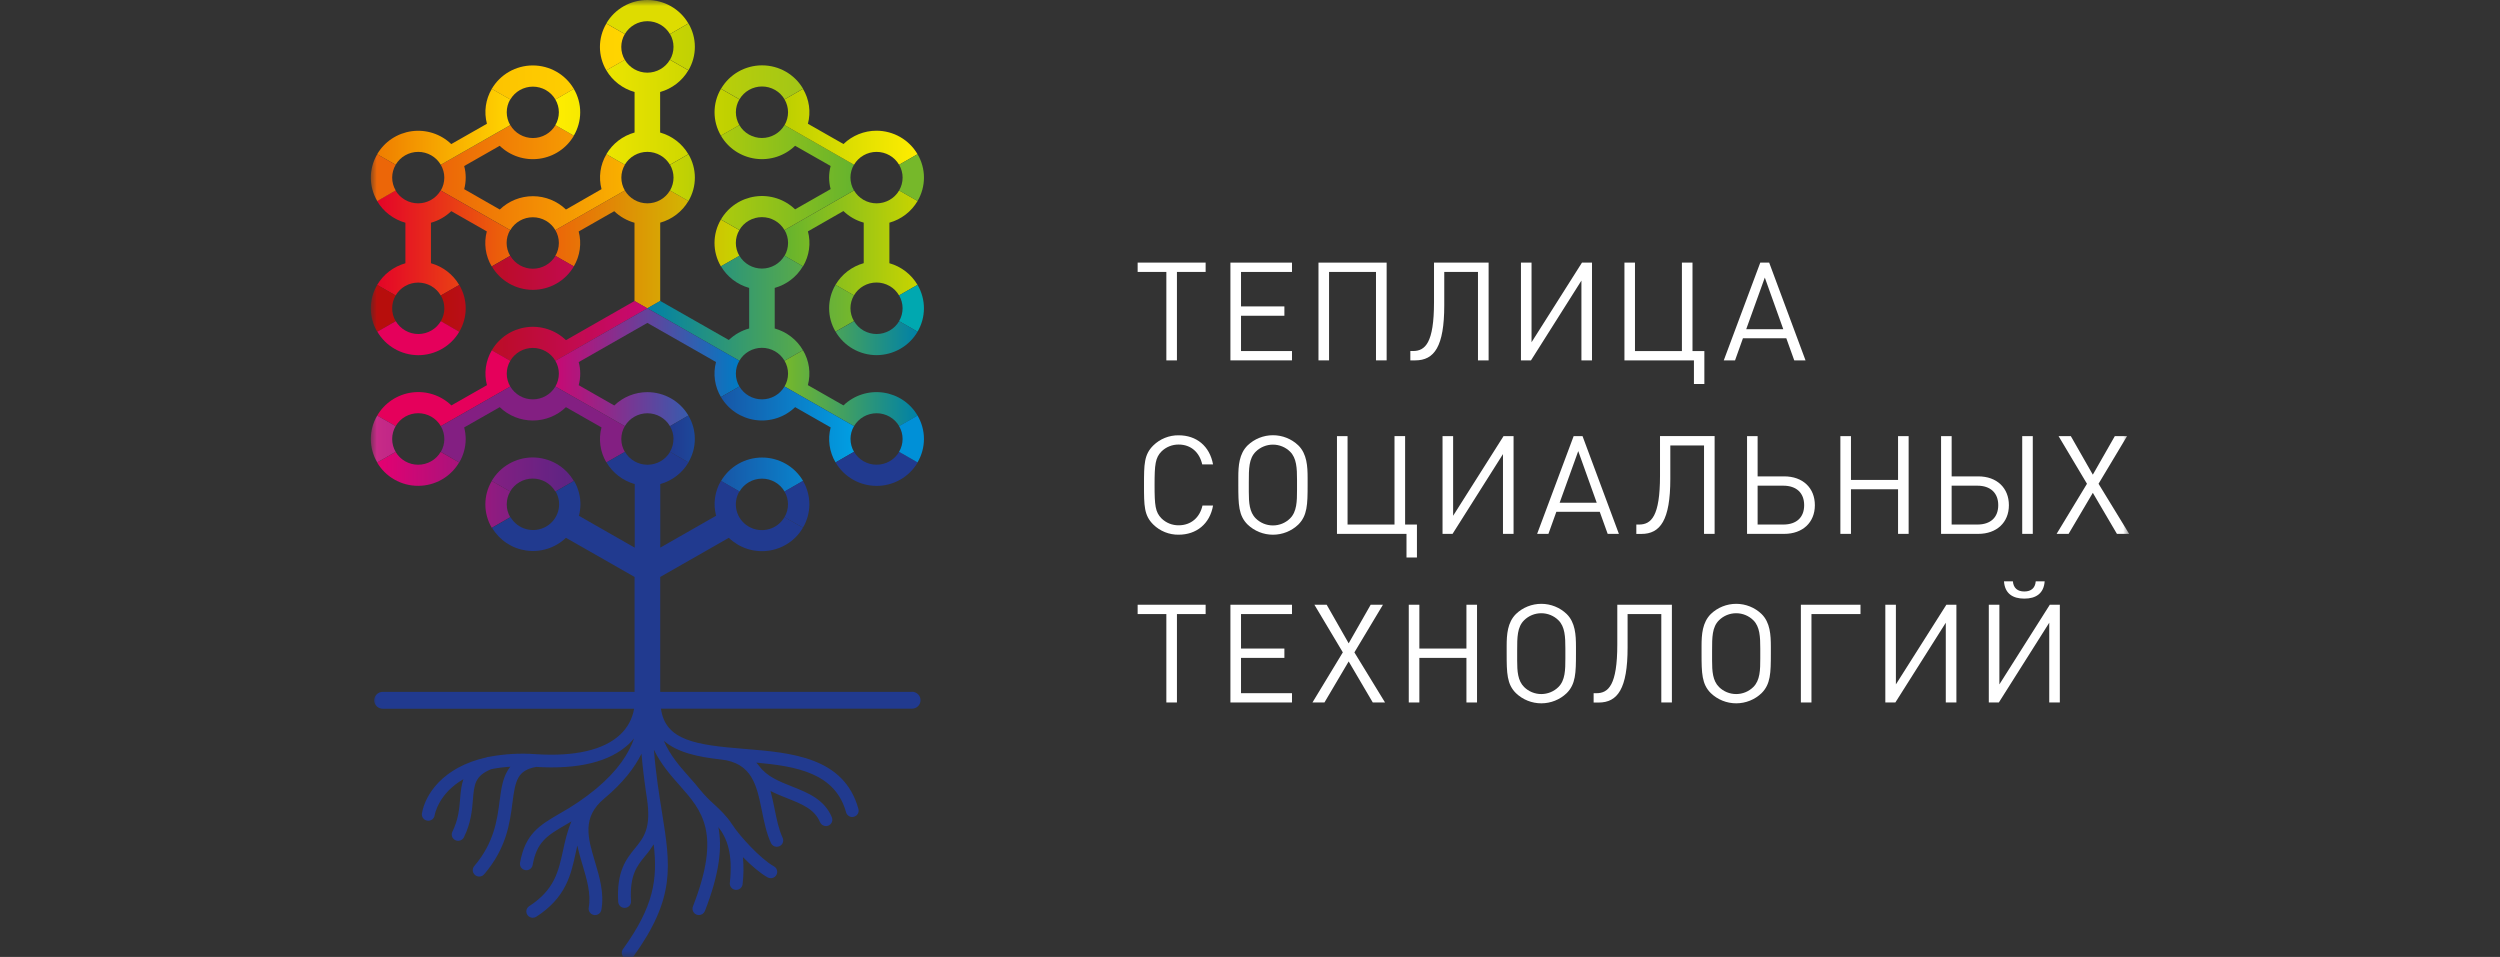 <?xml version="1.0" encoding="UTF-8"?> <svg xmlns="http://www.w3.org/2000/svg" width="209" height="80" viewBox="0 0 209 80" fill="none"><rect x="0" y="0" width="209" height="80" fill="#333333" stroke="none"/><g clip-path="url(#clip0_155_105)"><mask id="mask0_155_105" style="mask-type:luminance" maskUnits="userSpaceOnUse" x="31" y="0" width="147" height="81"><path d="M178 0H31V80.182H178V0Z" fill="white"></path></mask><g mask="url(#mask0_155_105)"><path d="M98.392 22.734V30.127H97.507V22.734H95.107V21.955H100.791V22.735L98.392 22.734Z" fill="white"></path><path d="M102.863 30.127V21.955H108.01V22.735H103.749V25.616H107.375V26.397H103.749V29.348H108.01V30.127H102.863Z" fill="white"></path><path d="M115.033 30.127V22.734H111.109V30.127H110.225V21.955H115.923V30.127H115.033Z" fill="white"></path><path d="M123.559 30.127V22.734H120.74V25.53C120.74 28.977 119.903 30.127 118.319 30.127H117.904V29.346H118.125C119.15 29.346 119.883 28.67 119.883 25.271V21.955H124.448V30.127H123.559Z" fill="white"></path><path d="M132.207 30.127V23.457L127.991 30.127H127.152V21.955H128.037V28.612L132.253 21.955H133.091V30.127H132.207Z" fill="white"></path><path d="M141.613 32.102V30.127H135.803V21.955H136.684V29.348H140.608V21.955H141.493V29.348H142.484V32.103L141.613 32.102Z" fill="white"></path><path d="M149.999 30.127L149.336 28.279H145.71L145.05 30.127H144.107L147.159 21.955H147.903L150.942 30.127H149.999ZM147.538 23.205L145.984 27.521H149.082L147.538 23.205Z" fill="white"></path><path d="M98.535 44.701C98.142 44.706 97.752 44.633 97.388 44.487C97.025 44.342 96.694 44.126 96.416 43.852C95.639 43.086 95.639 42.279 95.639 40.547C95.639 38.814 95.639 38.008 96.416 37.24C96.694 36.967 97.025 36.751 97.389 36.605C97.752 36.459 98.142 36.386 98.535 36.391C100.025 36.391 101.125 37.285 101.411 38.824H100.505C100.283 37.825 99.572 37.164 98.536 37.164C98.27 37.162 98.007 37.211 97.761 37.31C97.515 37.408 97.292 37.554 97.103 37.739C96.585 38.266 96.522 38.83 96.522 40.54C96.522 42.251 96.58 42.812 97.103 43.34C97.292 43.525 97.515 43.671 97.761 43.77C98.007 43.868 98.27 43.918 98.536 43.915C99.572 43.915 100.307 43.26 100.528 42.261H101.412C101.143 43.806 100.014 44.701 98.535 44.701Z" fill="white"></path><path d="M109.317 40.547C109.317 42.176 109.292 43.101 108.54 43.853C107.972 44.397 107.212 44.702 106.42 44.702C105.629 44.702 104.868 44.397 104.301 43.853C103.544 43.107 103.523 42.176 103.523 40.547V39.909C103.523 38.933 103.593 37.934 104.301 37.234C104.868 36.69 105.629 36.385 106.42 36.385C107.212 36.385 107.972 36.69 108.54 37.234C109.261 37.945 109.317 38.979 109.317 39.978V40.547ZM108.431 40.111C108.431 39.147 108.396 38.296 107.849 37.757C107.661 37.572 107.438 37.424 107.192 37.324C106.947 37.223 106.683 37.171 106.417 37.171C106.15 37.171 105.887 37.223 105.641 37.324C105.396 37.424 105.172 37.572 104.984 37.757C104.401 38.331 104.401 39.181 104.401 40.311V41.124C104.401 42.009 104.448 42.813 104.984 43.341C105.172 43.527 105.396 43.674 105.641 43.775C105.887 43.875 106.15 43.927 106.417 43.927C106.683 43.927 106.947 43.875 107.192 43.775C107.438 43.674 107.661 43.527 107.849 43.341C108.419 42.779 108.431 41.894 108.431 40.953V40.111Z" fill="white"></path><path d="M117.583 46.607V44.632H111.771V36.461H112.656V43.852H116.581V36.458H117.467V43.852H118.456V46.607H117.583Z" fill="white"></path><path d="M125.649 44.632V37.962L121.433 44.632H120.596V36.461H121.481V43.119L125.695 36.461H126.534V44.632H125.649Z" fill="white"></path><path d="M134.402 44.632L133.738 42.785H130.111L129.448 44.632H128.504L131.556 36.461H132.3L135.34 44.632H134.402ZM131.941 37.711L130.387 42.026H133.485L131.941 37.711Z" fill="white"></path><path d="M142.457 44.632V37.24H139.638V40.041C139.638 43.488 138.8 44.637 137.216 44.637H136.797V43.852H137.018C138.043 43.852 138.777 43.175 138.777 39.777V36.457H143.342V44.629L142.457 44.632Z" fill="white"></path><path d="M149.161 44.632H146.053V36.461H146.937V39.825H149.161C150.715 39.825 151.723 40.791 151.723 42.236C151.723 43.681 150.698 44.632 149.161 44.632ZM149.081 40.603H146.937V43.852H149.081C150.187 43.852 150.828 43.255 150.828 42.233C150.828 41.212 150.187 40.603 149.081 40.603Z" fill="white"></path><path d="M158.677 44.632V40.901H154.741V44.632H153.855V36.461H154.741V40.124H158.677V36.458H159.562V44.63L158.677 44.632Z" fill="white"></path><path d="M165.382 44.632H162.273V36.461H163.158V39.825H165.383C166.937 39.825 167.944 40.791 167.944 42.236C167.944 43.681 166.918 44.632 165.382 44.632ZM163.157 40.603V43.852H165.307C166.413 43.852 167.053 43.255 167.053 42.233C167.053 41.212 166.406 40.603 165.307 40.603H163.157ZM169.057 44.632V36.461H169.941V44.632H169.057Z" fill="white"></path><path d="M176.975 44.632L174.96 41.2L172.934 44.632H171.932L174.471 40.443L172.095 36.458H173.12L174.96 39.684L176.8 36.458H177.824L175.438 40.443L177.999 44.632H176.975Z" fill="white"></path><path d="M98.392 51.336V58.727H97.507V51.336H95.107V50.556H100.791V51.336H98.392Z" fill="white"></path><path d="M102.863 58.727V50.556H108.01V51.336H103.749V54.219H107.375V54.999H103.749V57.95H108.01V58.727H102.863Z" fill="white"></path><path d="M114.764 58.727L112.749 55.296L110.724 58.727H109.721L112.26 54.537L109.884 50.556H110.91L112.749 53.782L114.589 50.556H115.614L113.227 54.539L115.789 58.727H114.764Z" fill="white"></path><path d="M122.594 58.727V54.999H118.658V58.727H117.773V50.556H118.658V54.219H122.594V50.556H123.479V58.727H122.594Z" fill="white"></path><path d="M131.751 54.642C131.751 56.272 131.726 57.195 130.973 57.949C130.406 58.493 129.645 58.798 128.853 58.798C128.062 58.798 127.301 58.493 126.734 57.949C125.977 57.202 125.957 56.272 125.957 54.642V54.011C125.957 53.034 126.027 52.036 126.734 51.33C127.301 50.785 128.062 50.48 128.853 50.48C129.645 50.48 130.406 50.785 130.973 51.33C131.695 52.041 131.751 53.075 131.751 54.075V54.642ZM130.864 54.205C130.864 53.241 130.831 52.391 130.283 51.852C130.095 51.666 129.872 51.519 129.626 51.418C129.38 51.318 129.116 51.266 128.851 51.266C128.584 51.266 128.321 51.318 128.075 51.418C127.829 51.519 127.606 51.666 127.418 51.852C126.835 52.425 126.835 53.275 126.835 54.405V55.221C126.835 56.105 126.882 56.908 127.418 57.436C127.606 57.622 127.829 57.77 128.075 57.87C128.321 57.971 128.584 58.023 128.851 58.023C129.116 58.023 129.38 57.971 129.626 57.87C129.872 57.77 130.095 57.622 130.283 57.436C130.854 56.873 130.864 55.989 130.864 55.049V54.205Z" fill="white"></path><path d="M138.885 58.727V51.336H136.067V54.137C136.067 57.584 135.229 58.733 133.645 58.733H133.227V57.953H133.447C134.471 57.953 135.206 57.275 135.206 53.878V50.556H139.77V58.727H138.885Z" fill="white"></path><path d="M148.043 54.642C148.043 56.272 148.02 57.195 147.266 57.949C146.699 58.493 145.938 58.798 145.147 58.798C144.355 58.798 143.595 58.493 143.027 57.949C142.27 57.202 142.25 56.272 142.25 54.642V54.011C142.25 53.034 142.319 52.036 143.027 51.33C143.595 50.785 144.355 50.48 145.147 50.48C145.938 50.48 146.699 50.785 147.266 51.33C147.988 52.041 148.043 53.075 148.043 54.075V54.642ZM147.159 54.205C147.159 53.241 147.124 52.391 146.576 51.852C146.388 51.666 146.165 51.519 145.919 51.418C145.673 51.318 145.409 51.266 145.144 51.266C144.878 51.266 144.614 51.318 144.368 51.418C144.122 51.519 143.899 51.666 143.711 51.852C143.13 52.425 143.13 53.275 143.13 54.405V55.221C143.13 56.105 143.176 56.908 143.711 57.436C143.899 57.622 144.122 57.77 144.368 57.87C144.614 57.971 144.878 58.023 145.144 58.023C145.409 58.023 145.673 57.971 145.919 57.87C146.165 57.77 146.388 57.622 146.576 57.436C147.147 56.873 147.159 55.989 147.159 55.049V54.205Z" fill="white"></path><path d="M151.438 51.336V58.727H150.553V50.556H155.537V51.336H151.438Z" fill="white"></path><path d="M162.668 58.727V52.06L158.452 58.727H157.613V50.556H158.497V57.214L162.716 50.556H163.555V58.727H162.668Z" fill="white"></path><path d="M171.317 58.727V52.06L167.103 58.727H166.264V50.556H167.148V57.215L171.364 50.556H172.202V58.727H171.317ZM169.233 50.045C168.266 50.045 167.603 49.621 167.533 48.599H168.277C168.324 49.162 168.666 49.448 169.233 49.448C169.801 49.448 170.14 49.162 170.188 48.599H170.934C170.864 49.615 170.2 50.045 169.233 50.045Z" fill="white"></path><path d="M37.144 14.853C37.144 15.23 37.042 15.601 36.851 15.927L42.66 19.239C42.851 18.912 43.126 18.64 43.456 18.451C43.787 18.262 44.163 18.163 44.545 18.163C44.927 18.163 45.302 18.262 45.633 18.451C45.964 18.64 46.239 18.912 46.429 19.239L52.239 15.925C52.046 15.598 51.945 15.228 51.945 14.85C51.945 14.473 52.046 14.102 52.239 13.775L50.697 12.894C50.438 13.33 50.269 13.812 50.199 14.312C50.128 14.813 50.159 15.323 50.288 15.812L47.315 17.517C46.576 16.802 45.583 16.402 44.549 16.402C43.514 16.402 42.521 16.802 41.783 17.517L38.806 15.814C38.976 15.181 38.976 14.514 38.806 13.881L41.776 12.188C42.208 12.606 42.73 12.921 43.304 13.108C43.877 13.296 44.487 13.351 45.086 13.27C45.684 13.188 46.256 12.973 46.757 12.639C47.258 12.306 47.675 11.863 47.976 11.346L46.434 10.464C46.244 10.791 45.969 11.062 45.638 11.251C45.307 11.44 44.932 11.54 44.55 11.54C44.168 11.54 43.792 11.44 43.462 11.251C43.131 11.062 42.856 10.791 42.665 10.464L36.85 13.777C37.042 14.103 37.144 14.475 37.144 14.853Z" fill="url(#paint0_linear_155_105)"></path><path d="M50.69 5.879L52.232 4.997C52.423 5.325 52.697 5.597 53.029 5.786C53.36 5.975 53.736 6.075 54.118 6.075C54.501 6.075 54.877 5.975 55.208 5.786C55.539 5.597 55.814 5.325 56.005 4.997L57.547 5.879C57.028 6.763 56.182 7.413 55.187 7.692V11.08C56.181 11.358 57.027 12.007 57.545 12.89L56.004 13.772C55.813 13.445 55.538 13.173 55.207 12.985C54.877 12.796 54.501 12.696 54.119 12.696C53.737 12.696 53.361 12.796 53.031 12.985C52.7 13.173 52.425 13.445 52.234 13.772L50.693 12.89C51.211 12.007 52.056 11.357 53.05 11.078V7.691C52.056 7.412 51.209 6.762 50.69 5.879ZM60.271 7.427C59.92 8.021 59.736 8.696 59.736 9.384C59.736 10.072 59.92 10.747 60.271 11.341L61.813 10.459C61.621 10.133 61.519 9.762 61.519 9.384C61.519 9.006 61.621 8.635 61.813 8.309L60.271 7.427ZM46.721 9.386C46.721 9.763 46.62 10.134 46.428 10.46L47.969 11.341C48.32 10.747 48.505 10.072 48.505 9.385C48.505 8.697 48.32 8.022 47.969 7.428L46.428 8.316C46.619 8.641 46.72 9.01 46.721 9.386Z" fill="url(#paint1_linear_155_105)"></path><path d="M59.733 20.307C59.734 19.621 59.918 18.947 60.267 18.354L61.809 19.236C61.617 19.562 61.516 19.933 61.516 20.311C61.516 20.688 61.617 21.059 61.809 21.385L60.267 22.267C59.916 21.672 59.732 20.995 59.733 20.307ZM54.122 16.999C53.739 16.999 53.364 16.9 53.033 16.711C52.702 16.522 52.428 16.25 52.237 15.923L46.428 19.237C46.62 19.564 46.721 19.935 46.721 20.312C46.721 20.69 46.62 21.061 46.428 21.388L47.969 22.27C48.492 21.389 48.639 20.339 48.378 19.351L51.35 17.656C51.825 18.112 52.407 18.444 53.044 18.622V25.168L54.119 25.78L55.193 25.168V18.616C56.188 18.337 57.033 17.687 57.552 16.804L56.01 15.922C55.819 16.25 55.544 16.522 55.212 16.711C54.881 16.9 54.505 17 54.122 16.999Z" fill="url(#paint2_linear_155_105)"></path><path d="M31.532 23.821L33.073 24.703C33.264 24.375 33.539 24.103 33.87 23.913C34.201 23.724 34.577 23.624 34.96 23.624C35.343 23.624 35.719 23.724 36.05 23.913C36.381 24.103 36.656 24.375 36.846 24.703L38.388 23.821C37.87 22.937 37.024 22.286 36.028 22.007V18.621C36.668 18.443 37.252 18.11 37.727 17.651L40.697 19.346C40.567 19.836 40.536 20.347 40.606 20.849C40.676 21.351 40.846 21.834 41.105 22.271L42.647 21.383C42.455 21.056 42.353 20.686 42.353 20.308C42.353 19.931 42.455 19.56 42.647 19.233L36.837 15.922C36.647 16.249 36.372 16.521 36.041 16.71C35.71 16.899 35.335 16.999 34.952 16.999C34.57 16.999 34.194 16.899 33.863 16.71C33.532 16.521 33.258 16.249 33.067 15.922L31.525 16.804C32.044 17.691 32.894 18.343 33.892 18.621V22.008C32.897 22.287 32.05 22.937 31.532 23.821Z" fill="url(#paint3_linear_155_105)"></path><path d="M38.932 25.776C38.932 26.465 38.747 27.141 38.395 27.735L36.853 26.853C37.046 26.527 37.147 26.156 37.147 25.778C37.147 25.4 37.046 25.029 36.853 24.703L38.395 23.821C38.746 24.414 38.932 25.089 38.932 25.776ZM44.544 29.086C44.926 29.086 45.302 29.186 45.633 29.375C45.964 29.564 46.239 29.836 46.429 30.164L54.123 25.776L53.048 25.163L47.315 28.437C46.883 28.019 46.36 27.705 45.786 27.518C45.212 27.331 44.603 27.276 44.004 27.358C43.406 27.44 42.834 27.656 42.333 27.99C41.832 28.324 41.416 28.767 41.115 29.284L42.656 30.166C42.847 29.838 43.122 29.565 43.453 29.376C43.784 29.186 44.16 29.086 44.544 29.086ZM44.544 24.232C45.239 24.231 45.923 24.049 46.525 23.705C47.127 23.361 47.627 22.866 47.975 22.27L46.433 21.389C46.242 21.716 45.968 21.987 45.637 22.176C45.306 22.365 44.931 22.465 44.549 22.465C44.166 22.465 43.791 22.365 43.46 22.176C43.129 21.987 42.855 21.716 42.664 21.389L41.123 22.277C41.47 22.87 41.968 23.362 42.569 23.705C43.169 24.049 43.85 24.23 44.544 24.232Z" fill="url(#paint4_linear_155_105)"></path><path d="M32.785 25.773C32.785 25.397 32.886 25.027 33.077 24.701L31.535 23.819C31.185 24.413 31 25.089 31 25.776C31 26.464 31.185 27.14 31.535 27.734L33.077 26.845C32.886 26.52 32.785 26.15 32.785 25.773Z" fill="#B70E0C"></path><path d="M42.66 32.312L36.852 35.625C36.662 35.297 36.387 35.024 36.056 34.834C35.724 34.644 35.348 34.544 34.965 34.544C34.581 34.544 34.205 34.644 33.873 34.834C33.542 35.024 33.267 35.297 33.077 35.625L31.535 34.743C31.835 34.225 32.252 33.782 32.753 33.447C33.254 33.113 33.825 32.897 34.424 32.814C35.023 32.732 35.633 32.787 36.207 32.974C36.781 33.161 37.304 33.475 37.736 33.893L40.709 32.199C40.449 31.212 40.596 30.163 41.116 29.281L42.658 30.163C42.466 30.49 42.364 30.861 42.364 31.238C42.364 31.616 42.466 31.987 42.658 32.314L42.66 32.312ZM34.965 29.694C35.661 29.693 36.343 29.512 36.946 29.168C37.548 28.825 38.048 28.331 38.395 27.736L36.854 26.848C36.663 27.174 36.389 27.446 36.058 27.634C35.727 27.823 35.352 27.923 34.97 27.923C34.589 27.923 34.213 27.823 33.883 27.634C33.552 27.446 33.278 27.174 33.087 26.848L31.545 27.729C31.892 28.324 32.389 28.818 32.99 29.163C33.59 29.507 34.271 29.691 34.965 29.694Z" fill="#E5005B"></path><path d="M74.353 22.005V18.617C75.347 18.338 76.193 17.687 76.711 16.803L75.17 15.921C74.979 16.249 74.704 16.521 74.373 16.711C74.042 16.9 73.666 17 73.283 17C72.9 17 72.524 16.9 72.193 16.711C71.862 16.521 71.587 16.249 71.397 15.921L65.59 19.234C65.782 19.56 65.883 19.931 65.883 20.309C65.883 20.687 65.782 21.058 65.59 21.384L67.131 22.266C67.392 21.829 67.562 21.346 67.633 20.844C67.703 20.343 67.673 19.832 67.543 19.342L70.51 17.644C70.985 18.102 71.568 18.435 72.207 18.612V22.001C71.213 22.28 70.367 22.929 69.849 23.813L71.39 24.695C71.581 24.367 71.855 24.095 72.186 23.906C72.517 23.717 72.893 23.618 73.275 23.618C73.658 23.618 74.033 23.717 74.364 23.906C74.695 24.095 74.97 24.367 75.161 24.695L76.702 23.813C76.185 22.933 75.343 22.285 74.353 22.005Z" fill="url(#paint5_linear_155_105)"></path><path d="M75.457 25.773C75.457 26.151 75.356 26.522 75.164 26.848L76.706 27.73C77.057 27.136 77.241 26.46 77.241 25.772C77.241 25.084 77.057 24.409 76.706 23.814L75.164 24.696C75.356 25.024 75.457 25.395 75.457 25.773Z" fill="#00A8B0"></path><path d="M71.391 26.842L69.85 27.724C69.499 27.13 69.314 26.455 69.314 25.767C69.314 25.079 69.499 24.404 69.85 23.81L71.391 24.692C71.199 25.018 71.098 25.389 71.098 25.767C71.098 26.145 71.199 26.516 71.391 26.842ZM60.928 28.423L55.189 25.155L54.119 25.77L61.812 30.156C62.002 29.828 62.277 29.556 62.608 29.366C62.939 29.177 63.315 29.077 63.698 29.077C64.08 29.077 64.456 29.177 64.787 29.366C65.119 29.556 65.393 29.828 65.584 30.156L67.125 29.275C66.607 28.39 65.761 27.74 64.766 27.46V24.07C65.76 23.791 66.604 23.143 67.123 22.261L65.581 21.379C65.39 21.705 65.115 21.976 64.785 22.165C64.454 22.353 64.079 22.453 63.698 22.453C63.316 22.453 62.941 22.353 62.61 22.165C62.28 21.976 62.005 21.705 61.814 21.379L60.273 22.261C60.791 23.143 61.636 23.791 62.629 24.07V27.46C61.989 27.636 61.405 27.967 60.928 28.423Z" fill="url(#paint6_linear_155_105)"></path><path d="M76.71 34.742L75.169 35.624C74.978 35.297 74.704 35.025 74.373 34.836C74.042 34.647 73.666 34.547 73.284 34.547C72.901 34.547 72.526 34.647 72.195 34.836C71.864 35.025 71.589 35.297 71.398 35.624L65.588 32.311C65.78 31.985 65.881 31.613 65.881 31.236C65.881 30.858 65.78 30.487 65.588 30.16L67.129 29.279C67.389 29.715 67.558 30.197 67.629 30.698C67.699 31.198 67.668 31.708 67.538 32.197L70.513 33.893C70.945 33.477 71.468 33.163 72.041 32.976C72.614 32.79 73.223 32.736 73.821 32.817C74.419 32.899 74.99 33.115 75.49 33.448C75.991 33.782 76.407 34.224 76.708 34.741L76.71 34.742ZM73.279 29.689C73.975 29.688 74.658 29.506 75.26 29.163C75.863 28.819 76.363 28.325 76.71 27.729L75.169 26.848C74.978 27.175 74.703 27.446 74.372 27.635C74.041 27.824 73.666 27.923 73.284 27.923C72.901 27.923 72.526 27.824 72.195 27.635C71.864 27.446 71.589 27.175 71.398 26.848L69.857 27.729C70.204 28.324 70.702 28.818 71.303 29.162C71.904 29.506 72.586 29.688 73.28 29.69L73.279 29.689Z" fill="url(#paint7_linear_155_105)"></path><path d="M54.12 32.783C53.086 32.783 52.093 33.183 51.354 33.898L48.38 32.202C48.55 31.569 48.55 30.903 48.38 30.27L54.12 26.995L59.859 30.265C59.729 30.755 59.698 31.266 59.769 31.768C59.839 32.271 60.01 32.754 60.27 33.191L61.812 32.309C61.619 31.983 61.518 31.611 61.518 31.234C61.518 30.856 61.619 30.485 61.812 30.158L54.12 25.773L46.428 30.162C46.62 30.489 46.721 30.86 46.721 31.238C46.721 31.615 46.62 31.986 46.428 32.313L52.238 35.626C52.429 35.298 52.704 35.026 53.035 34.837C53.365 34.648 53.741 34.549 54.123 34.549C54.506 34.549 54.881 34.648 55.212 34.837C55.543 35.026 55.818 35.298 56.009 35.626L57.55 34.737C57.202 34.144 56.702 33.65 56.1 33.307C55.498 32.965 54.815 32.784 54.12 32.783Z" fill="url(#paint8_linear_155_105)"></path><path d="M67.133 40.206L65.591 41.094C65.401 40.766 65.126 40.493 64.795 40.304C64.464 40.114 64.088 40.014 63.706 40.014C63.323 40.014 62.947 40.114 62.616 40.304C62.285 40.493 62.01 40.766 61.82 41.094L60.278 40.212C60.625 39.616 61.125 39.12 61.727 38.776C62.33 38.432 63.014 38.25 63.71 38.25C64.406 38.25 65.09 38.432 65.693 38.776C66.295 39.12 66.795 39.616 67.142 40.212L67.133 40.206ZM71.101 36.699C71.101 36.322 71.202 35.951 71.394 35.625L65.584 32.312C65.393 32.639 65.118 32.91 64.788 33.099C64.457 33.287 64.082 33.386 63.7 33.386C63.319 33.386 62.944 33.287 62.613 33.099C62.282 32.91 62.008 32.639 61.817 32.312L60.276 33.194C60.577 33.711 60.994 34.153 61.495 34.486C61.995 34.819 62.567 35.035 63.165 35.116C63.763 35.197 64.373 35.142 64.946 34.955C65.519 34.767 66.041 34.453 66.473 34.036L69.444 35.731C69.314 36.221 69.283 36.732 69.353 37.234C69.424 37.737 69.593 38.22 69.853 38.658L71.394 37.77C71.204 37.444 71.103 37.075 71.103 36.699H71.101ZM56.301 36.699C56.301 37.076 56.2 37.447 56.008 37.773L57.549 38.655C57.901 38.061 58.087 37.386 58.087 36.697C58.087 36.009 57.901 35.334 57.549 34.74L56.008 35.628C56.202 35.953 56.306 36.325 56.307 36.703L56.301 36.699Z" fill="url(#paint9_linear_155_105)"></path><path d="M44.541 38.242C43.845 38.243 43.16 38.425 42.557 38.77C41.955 39.115 41.455 39.611 41.107 40.208L42.649 41.089C42.839 40.761 43.114 40.488 43.446 40.298C43.777 40.108 44.154 40.008 44.537 40.008C44.92 40.008 45.297 40.108 45.628 40.298C45.959 40.488 46.234 40.761 46.425 41.089L47.966 40.208C47.62 39.612 47.121 39.117 46.52 38.772C45.919 38.428 45.236 38.245 44.541 38.242Z" fill="url(#paint10_linear_155_105)"></path><path d="M38.394 38.66C38.746 38.065 38.931 37.388 38.932 36.698C38.93 36.373 38.887 36.048 38.804 35.733L41.778 34.038C42.517 34.753 43.51 35.154 44.545 35.154C45.58 35.154 46.573 34.753 47.312 34.038L50.285 35.732C50.155 36.222 50.124 36.733 50.194 37.235C50.264 37.737 50.434 38.22 50.693 38.657L52.235 37.776C52.042 37.449 51.941 37.078 51.941 36.7C51.941 36.323 52.042 35.952 52.235 35.625L46.428 32.313C46.237 32.64 45.963 32.911 45.632 33.099C45.301 33.288 44.926 33.387 44.545 33.387C44.163 33.387 43.788 33.288 43.458 33.099C43.127 32.911 42.852 32.64 42.661 32.313L36.853 35.628C37.046 35.954 37.147 36.325 37.147 36.703C37.147 37.081 37.046 37.452 36.853 37.778L38.394 38.66Z" fill="url(#paint11_linear_155_105)"></path><path d="M60.269 11.34L61.81 10.458C62.001 10.786 62.276 11.058 62.607 11.247C62.938 11.436 63.314 11.536 63.697 11.536C64.079 11.536 64.455 11.436 64.786 11.247C65.118 11.058 65.392 10.786 65.583 10.458L71.391 13.77C71.199 14.096 71.098 14.467 71.098 14.844C71.098 15.222 71.199 15.592 71.391 15.919L65.584 19.232C65.394 18.904 65.119 18.631 64.788 18.442C64.457 18.252 64.081 18.153 63.698 18.153C63.315 18.153 62.939 18.252 62.608 18.442C62.277 18.631 62.002 18.904 61.811 19.232L60.27 18.351C60.57 17.833 60.987 17.39 61.488 17.056C61.988 16.722 62.56 16.506 63.159 16.424C63.757 16.342 64.367 16.396 64.941 16.583C65.515 16.77 66.038 17.085 66.47 17.502L69.441 15.809C69.357 15.494 69.314 15.171 69.312 14.845C69.314 14.519 69.357 14.194 69.441 13.877L66.471 12.186C66.039 12.604 65.516 12.919 64.942 13.107C64.368 13.294 63.758 13.35 63.16 13.268C62.561 13.186 61.989 12.97 61.487 12.636C60.986 12.302 60.569 11.859 60.269 11.341V11.34ZM56.307 14.851C56.306 15.228 56.205 15.599 56.014 15.925L57.555 16.807C57.906 16.213 58.091 15.538 58.091 14.85C58.091 14.162 57.906 13.487 57.555 12.893L56.014 13.775C56.206 14.101 56.307 14.473 56.307 14.851Z" fill="url(#paint12_linear_155_105)"></path><path d="M41.111 7.432C41.458 6.836 41.958 6.341 42.56 5.997C43.163 5.653 43.847 5.471 44.543 5.471C45.239 5.471 45.922 5.653 46.525 5.997C47.127 6.341 47.627 6.836 47.974 7.432L46.432 8.32C46.242 7.993 45.967 7.721 45.636 7.532C45.306 7.343 44.93 7.243 44.548 7.243C44.166 7.243 43.79 7.343 43.459 7.532C43.128 7.721 42.854 7.993 42.663 8.32L41.111 7.432ZM50.691 1.969C50.34 2.562 50.154 3.238 50.154 3.925C50.154 4.613 50.34 5.288 50.691 5.882L52.233 5C52.04 4.673 51.939 4.302 51.939 3.925C51.939 3.547 52.04 3.176 52.233 2.849L50.691 1.969Z" fill="url(#paint13_linear_155_105)"></path><path d="M52.238 2.847C52.429 2.52 52.703 2.249 53.034 2.06C53.364 1.871 53.739 1.772 54.121 1.772C54.503 1.772 54.878 1.871 55.209 2.06C55.54 2.249 55.814 2.52 56.005 2.847L57.546 1.959C57.2 1.363 56.7 0.869 56.098 0.525C55.496 0.181 54.812 0 54.117 0C53.421 0 52.738 0.181 52.136 0.525C51.534 0.869 51.034 1.363 50.688 1.959L52.238 2.847Z" fill="#DEDC00"></path><path d="M33.077 13.774C33.267 13.447 33.542 13.175 33.873 12.986C34.204 12.797 34.58 12.697 34.962 12.697C35.344 12.697 35.72 12.797 36.051 12.986C36.382 13.175 36.657 13.447 36.847 13.774L42.656 10.46C42.464 10.134 42.363 9.763 42.363 9.385C42.363 9.007 42.464 8.636 42.656 8.31L41.115 7.428C40.593 8.309 40.446 9.358 40.706 10.346L37.725 12.045C37.293 11.629 36.77 11.315 36.197 11.129C35.624 10.943 35.015 10.888 34.417 10.97C33.82 11.052 33.249 11.268 32.748 11.601C32.248 11.935 31.832 12.377 31.531 12.894L33.077 13.774Z" fill="url(#paint14_linear_155_105)"></path><path d="M32.786 14.85C32.787 14.473 32.888 14.102 33.079 13.775L31.538 12.894C31.187 13.488 31.002 14.163 31.002 14.851C31.002 15.539 31.187 16.215 31.538 16.809L33.079 15.921C32.888 15.595 32.787 15.226 32.786 14.85Z" fill="#EC6608"></path><path d="M73.28 10.927C72.246 10.926 71.253 11.327 70.515 12.042L67.541 10.347C67.67 9.858 67.701 9.348 67.63 8.847C67.559 8.346 67.389 7.864 67.129 7.429L65.588 8.31C65.78 8.637 65.881 9.008 65.881 9.386C65.881 9.763 65.78 10.134 65.588 10.461L71.396 13.773C71.587 13.446 71.861 13.175 72.192 12.986C72.523 12.797 72.898 12.698 73.28 12.698C73.662 12.698 74.037 12.797 74.368 12.986C74.698 13.175 74.973 13.446 75.164 13.773L76.705 12.891C76.359 12.296 75.86 11.801 75.259 11.456C74.658 11.112 73.975 10.929 73.28 10.927Z" fill="url(#paint15_linear_155_105)"></path><path d="M75.458 14.85C75.458 15.227 75.358 15.597 75.166 15.923L76.708 16.805C77.058 16.211 77.243 15.536 77.243 14.848C77.243 14.16 77.058 13.485 76.708 12.891L75.166 13.773C75.358 14.1 75.459 14.471 75.458 14.85Z" fill="#76B82A"></path><path d="M67.129 7.422L65.587 8.304C65.396 7.977 65.122 7.706 64.791 7.518C64.46 7.329 64.085 7.23 63.704 7.23C63.322 7.23 62.947 7.329 62.616 7.518C62.286 7.706 62.011 7.977 61.82 8.304L60.279 7.422C60.626 6.827 61.125 6.332 61.727 5.988C62.33 5.645 63.013 5.463 63.708 5.463C64.404 5.463 65.087 5.645 65.689 5.988C66.291 6.332 66.791 6.827 67.138 7.422H67.129ZM56.305 3.92C56.305 4.297 56.205 4.667 56.014 4.992L57.555 5.874C57.906 5.28 58.091 4.605 58.091 3.917C58.091 3.229 57.906 2.554 57.555 1.96L56.014 2.848C56.205 3.174 56.306 3.544 56.305 3.92Z" fill="url(#paint16_linear_155_105)"></path><path d="M65.584 43.236C65.776 42.91 65.877 42.539 65.877 42.161C65.877 41.784 65.776 41.413 65.584 41.087L67.126 40.199C67.477 40.792 67.663 41.468 67.663 42.156C67.663 42.844 67.477 43.52 67.126 44.114L65.584 43.236ZM76.71 38.654L75.169 37.773C74.978 38.1 74.704 38.372 74.373 38.561C74.042 38.75 73.666 38.849 73.284 38.849C72.901 38.849 72.526 38.75 72.195 38.561C71.864 38.372 71.589 38.1 71.398 37.773L69.857 38.661C70.204 39.256 70.704 39.751 71.306 40.095C71.908 40.439 72.592 40.62 73.287 40.62C73.983 40.62 74.667 40.439 75.269 40.095C75.871 39.751 76.371 39.256 76.718 38.661L76.71 38.654Z" fill="url(#paint17_linear_155_105)"></path><path d="M75.457 36.697C75.457 37.074 75.356 37.445 75.164 37.772L76.706 38.654C77.057 38.059 77.242 37.384 77.242 36.696C77.242 36.009 77.057 35.333 76.706 34.739L75.164 35.621C75.356 35.948 75.457 36.319 75.457 36.697Z" fill="#0090D7"></path><path d="M31.534 38.661L33.076 37.779C33.267 38.105 33.541 38.376 33.872 38.564C34.202 38.752 34.577 38.851 34.958 38.851C35.339 38.851 35.714 38.752 36.044 38.564C36.374 38.376 36.649 38.105 36.84 37.779L38.382 38.661C38.034 39.256 37.535 39.749 36.933 40.092C36.331 40.436 35.648 40.616 34.953 40.616C34.259 40.616 33.576 40.436 32.974 40.092C32.372 39.749 31.873 39.256 31.525 38.661H31.534ZM42.364 42.162C42.364 41.786 42.463 41.416 42.653 41.091L41.112 40.209C40.761 40.803 40.576 41.478 40.576 42.166C40.576 42.854 40.761 43.529 41.112 44.123L42.653 43.235C42.462 42.909 42.362 42.538 42.363 42.162H42.364Z" fill="url(#paint18_linear_155_105)"></path><path d="M32.786 36.696C32.786 36.32 32.886 35.95 33.077 35.625L31.535 34.743C31.185 35.337 31 36.013 31 36.7C31 37.388 31.185 38.063 31.535 38.657L33.077 37.776C32.885 37.447 32.785 37.075 32.786 36.696Z" fill="url(#paint19_linear_155_105)"></path><path d="M76.242 57.839H55.195V48.233L60.93 44.961C61.361 45.378 61.884 45.692 62.457 45.879C63.03 46.066 63.639 46.121 64.237 46.04C64.835 45.958 65.407 45.743 65.907 45.41C66.408 45.077 66.825 44.635 67.126 44.118L65.584 43.23C65.443 43.477 65.253 43.693 65.026 43.867C64.799 44.04 64.54 44.168 64.263 44.242C63.986 44.317 63.697 44.336 63.412 44.3C63.127 44.263 62.853 44.171 62.604 44.03C62.355 43.888 62.138 43.699 61.963 43.474C61.789 43.248 61.662 42.991 61.588 42.717C61.515 42.443 61.497 42.157 61.536 41.877C61.575 41.596 61.67 41.325 61.815 41.081L60.274 40.199C60.015 40.635 59.846 41.117 59.776 41.618C59.706 42.119 59.737 42.628 59.866 43.117L55.2 45.782V40.468C56.194 40.189 57.04 39.54 57.558 38.657L56.016 37.775C55.826 38.103 55.551 38.375 55.22 38.564C54.889 38.753 54.513 38.852 54.131 38.852C53.749 38.852 53.373 38.753 53.042 38.564C52.711 38.375 52.436 38.103 52.246 37.775L50.704 38.657C51.223 39.54 52.069 40.189 53.063 40.468V45.784L48.397 43.12C48.48 42.805 48.523 42.482 48.525 42.157C48.525 41.471 48.341 40.797 47.992 40.204L46.451 41.086C46.739 41.579 46.818 42.166 46.669 42.717C46.519 43.267 46.155 43.737 45.655 44.022C45.155 44.307 44.561 44.385 44.003 44.237C43.446 44.09 42.97 43.73 42.681 43.236L41.14 44.124C41.442 44.637 41.859 45.074 42.358 45.404C42.857 45.734 43.425 45.947 44.02 46.027C44.615 46.108 45.221 46.053 45.791 45.868C46.362 45.683 46.882 45.373 47.313 44.959L53.05 48.233V57.839H32.001C31.811 57.839 31.629 57.913 31.495 58.046C31.36 58.178 31.285 58.358 31.285 58.546C31.285 58.733 31.36 58.913 31.495 59.045C31.629 59.178 31.811 59.252 32.001 59.252H53.01C52.871 60.093 52.451 60.864 51.817 61.442C50.456 62.702 48.037 63.258 44.82 63.05C43.506 62.95 42.184 63.024 40.889 63.269C40.823 63.27 40.758 63.283 40.697 63.307L40.68 63.315C36.995 64.133 35.541 66.441 35.274 67.998C35.251 68.136 35.284 68.278 35.367 68.392C35.45 68.507 35.575 68.584 35.715 68.607C35.744 68.612 35.775 68.615 35.805 68.615C35.931 68.614 36.054 68.57 36.151 68.489C36.247 68.408 36.312 68.295 36.333 68.172C36.353 68.056 36.677 66.32 38.741 65.142C38.56 65.65 38.513 66.208 38.466 66.774C38.401 67.585 38.325 68.503 37.831 69.507C37.796 69.57 37.774 69.639 37.767 69.71C37.76 69.782 37.768 69.854 37.79 69.923C37.812 69.991 37.848 70.054 37.895 70.109C37.943 70.163 38.001 70.207 38.067 70.239C38.132 70.27 38.203 70.288 38.276 70.291C38.349 70.295 38.421 70.284 38.489 70.258C38.557 70.233 38.62 70.195 38.672 70.145C38.725 70.096 38.767 70.036 38.795 69.97C39.379 68.787 39.465 67.718 39.535 66.859C39.641 65.575 39.698 64.864 41.069 64.301C41.596 64.197 42.13 64.128 42.666 64.097C42.045 64.849 41.908 65.888 41.767 66.965C41.566 68.518 41.317 70.449 39.65 72.401C39.604 72.454 39.569 72.516 39.548 72.584C39.526 72.651 39.519 72.721 39.525 72.791C39.531 72.861 39.551 72.929 39.584 72.991C39.617 73.053 39.661 73.109 39.716 73.154C39.77 73.199 39.833 73.233 39.901 73.254C39.969 73.275 40.04 73.283 40.111 73.277C40.181 73.271 40.25 73.251 40.313 73.219C40.377 73.187 40.432 73.142 40.478 73.088C42.351 70.9 42.624 68.795 42.841 67.104C43.081 65.244 43.258 64.401 44.825 64.114C48.357 64.329 50.956 63.694 52.551 62.218C52.716 62.062 52.87 61.896 53.013 61.721C52.573 62.981 51.672 64.412 49.818 65.955C48.868 66.734 47.849 67.426 46.773 68.023C45.111 68.994 43.91 69.696 43.475 72.127C43.451 72.265 43.483 72.407 43.564 72.523C43.646 72.638 43.771 72.716 43.911 72.741C43.942 72.747 43.973 72.75 44.005 72.75C44.131 72.749 44.253 72.706 44.349 72.625C44.445 72.544 44.51 72.433 44.531 72.311C44.879 70.359 45.747 69.854 47.318 68.936L47.773 68.669C47.419 69.495 47.241 70.319 47.074 71.08C46.688 72.856 46.359 74.379 44.247 75.752C44.15 75.814 44.076 75.906 44.036 76.013C43.996 76.12 43.992 76.238 44.025 76.347C44.058 76.457 44.127 76.553 44.22 76.621C44.313 76.689 44.426 76.725 44.542 76.725C44.646 76.725 44.747 76.694 44.834 76.639C47.322 75.029 47.731 73.133 48.128 71.302C48.173 71.091 48.218 70.885 48.267 70.677C48.38 71.238 48.545 71.792 48.704 72.326C49.057 73.507 49.422 74.729 49.218 75.878C49.193 76.017 49.225 76.16 49.307 76.274C49.389 76.39 49.513 76.469 49.653 76.492C49.684 76.497 49.716 76.5 49.747 76.5C49.873 76.5 49.995 76.457 50.092 76.376C50.188 76.296 50.253 76.185 50.275 76.063C50.523 74.667 50.122 73.323 49.734 72.023C49.142 70.04 48.631 68.327 50.517 66.755C52.097 65.436 53.051 64.173 53.628 63.014C53.749 64.401 53.912 65.622 54.079 66.719C54.464 69.236 53.822 70.009 53.095 70.906C52.368 71.803 51.529 72.817 51.682 75.4C51.69 75.535 51.75 75.662 51.849 75.755C51.949 75.847 52.081 75.899 52.218 75.899H52.25C52.392 75.89 52.524 75.826 52.619 75.722C52.713 75.616 52.762 75.478 52.753 75.338C52.625 73.166 53.253 72.392 53.923 71.573C54.192 71.263 54.435 70.932 54.651 70.583C54.98 73.501 54.678 75.744 52.081 79.345C51.999 79.459 51.966 79.601 51.989 79.74C52.013 79.878 52.091 80.002 52.207 80.083C52.323 80.165 52.467 80.198 52.607 80.174C52.747 80.151 52.872 80.073 52.955 79.959C56.485 75.059 56.056 72.376 55.346 67.933C55.109 66.458 54.832 64.755 54.667 62.679C55.256 63.891 56.056 64.799 56.805 65.644C58.696 67.779 60.329 69.621 57.929 75.778C57.878 75.909 57.882 76.055 57.939 76.184C57.997 76.312 58.103 76.413 58.236 76.464C58.298 76.487 58.363 76.499 58.429 76.499C58.538 76.499 58.644 76.466 58.733 76.406C58.823 76.345 58.892 76.259 58.931 76.159C60.171 72.979 60.382 70.795 60.055 69.143C60.793 70.092 61.276 71.379 61.015 73.809C61.007 73.878 61.013 73.948 61.033 74.015C61.053 74.082 61.086 74.144 61.13 74.198C61.174 74.252 61.229 74.298 61.291 74.331C61.352 74.364 61.42 74.385 61.49 74.393H61.548C61.68 74.393 61.808 74.344 61.906 74.257C62.005 74.169 62.067 74.05 62.081 73.92C62.169 73.168 62.178 72.409 62.109 71.656C62.797 72.353 63.548 73.001 64.174 73.35C64.298 73.418 64.445 73.436 64.582 73.398C64.718 73.36 64.835 73.27 64.905 73.148C64.939 73.088 64.962 73.021 64.97 72.952C64.979 72.882 64.973 72.812 64.954 72.745C64.936 72.678 64.903 72.616 64.86 72.561C64.816 72.506 64.762 72.46 64.701 72.426C63.585 71.806 61.829 69.889 61.232 68.956C61.224 68.943 61.214 68.93 61.204 68.918C60.752 68.219 60.198 67.697 59.662 67.205C59.27 66.858 58.906 66.481 58.574 66.078C58.569 66.073 58.563 66.067 58.557 66.062C58.252 65.674 57.928 65.301 57.605 64.943C56.826 64.064 56.032 63.166 55.497 61.932C56.637 62.917 58.374 63.283 60.236 63.49H60.254C62.883 63.776 63.262 65.647 63.701 67.817C63.885 68.721 64.075 69.66 64.453 70.481C64.512 70.609 64.62 70.708 64.754 70.757C64.887 70.806 65.034 70.8 65.164 70.742C65.293 70.683 65.394 70.577 65.443 70.445C65.492 70.313 65.487 70.167 65.428 70.04C65.103 69.337 64.933 68.499 64.753 67.614C64.653 67.123 64.549 66.62 64.415 66.127C64.868 66.358 65.338 66.547 65.805 66.732C67.036 67.22 68.099 67.642 68.552 68.731C68.592 68.829 68.661 68.912 68.75 68.971C68.838 69.029 68.943 69.06 69.049 69.06C69.118 69.06 69.187 69.047 69.251 69.021C69.382 68.967 69.487 68.865 69.542 68.735C69.597 68.605 69.598 68.459 69.544 68.329C68.919 66.825 67.538 66.276 66.204 65.747C65.137 65.325 64.132 64.925 63.488 64.066C63.408 63.959 63.322 63.855 63.231 63.755C66.598 64.058 69.832 64.632 70.732 67.909C70.762 68.021 70.829 68.12 70.922 68.191C71.015 68.262 71.129 68.301 71.246 68.301C71.294 68.301 71.341 68.295 71.387 68.282C71.524 68.245 71.641 68.156 71.711 68.034C71.782 67.912 71.801 67.767 71.764 67.631C70.57 63.281 66.133 62.923 62.219 62.606C58.201 62.281 55.626 61.923 55.256 59.245H76.242C76.432 59.245 76.614 59.17 76.748 59.038C76.882 58.905 76.957 58.725 76.957 58.538C76.957 58.35 76.882 58.171 76.748 58.038C76.614 57.906 76.432 57.831 76.242 57.831V57.839Z" fill="#213A8F"></path></g></g><defs><linearGradient id="paint0_linear_155_105" x1="36.85" y1="14.851" x2="52.239" y2="14.851" gradientUnits="userSpaceOnUse"><stop stop-color="#EC6608"></stop><stop offset="1" stop-color="#F9B000"></stop></linearGradient><linearGradient id="paint1_linear_155_105" x1="46.428" y1="9.385" x2="61.817" y2="9.385" gradientUnits="userSpaceOnUse"><stop stop-color="#FFED00"></stop><stop offset="1" stop-color="#BCCF00"></stop></linearGradient><linearGradient id="paint2_linear_155_105" x1="46.428" y1="20.849" x2="61.817" y2="20.849" gradientUnits="userSpaceOnUse"><stop stop-color="#EC6608"></stop><stop offset="1" stop-color="#C8D400"></stop></linearGradient><linearGradient id="paint3_linear_155_105" x1="31.532" y1="20.314" x2="42.658" y2="20.314" gradientUnits="userSpaceOnUse"><stop stop-color="#E40428"></stop><stop offset="1" stop-color="#EC6608"></stop></linearGradient><linearGradient id="paint4_linear_155_105" x1="36.85" y1="25.777" x2="54.123" y2="25.777" gradientUnits="userSpaceOnUse"><stop stop-color="#B70E0C"></stop><stop offset="1" stop-color="#C80973"></stop></linearGradient><linearGradient id="paint5_linear_155_105" x1="65.583" y1="20.31" x2="76.711" y2="20.31" gradientUnits="userSpaceOnUse"><stop stop-color="#65B32E"></stop><stop offset="1" stop-color="#C8D400"></stop></linearGradient><linearGradient id="paint6_linear_155_105" x1="54.119" y1="25.768" x2="71.391" y2="25.768" gradientUnits="userSpaceOnUse"><stop stop-color="#0081A7"></stop><stop offset="1" stop-color="#76B82A"></stop></linearGradient><linearGradient id="paint7_linear_155_105" x1="65.584" y1="31.236" x2="76.71" y2="31.236" gradientUnits="userSpaceOnUse"><stop stop-color="#76B82A"></stop><stop offset="1" stop-color="#0081A7"></stop></linearGradient><linearGradient id="paint8_linear_155_105" x1="46.425" y1="30.699" x2="61.815" y2="30.699" gradientUnits="userSpaceOnUse"><stop stop-color="#C80973"></stop><stop offset="1" stop-color="#007BC4"></stop></linearGradient><linearGradient id="paint9_linear_155_105" x1="56.008" y1="36.7" x2="71.395" y2="36.7" gradientUnits="userSpaceOnUse"><stop stop-color="#213A8F"></stop><stop offset="1" stop-color="#009FE3"></stop></linearGradient><linearGradient id="paint10_linear_155_105" x1="41.109" y1="39.666" x2="47.977" y2="39.666" gradientUnits="userSpaceOnUse"><stop stop-color="#831F82"></stop><stop offset="1" stop-color="#5C2483"></stop></linearGradient><linearGradient id="paint11_linear_155_105" x1="737.163" y1="1807.05" x2="2579.84" y2="1807.05" gradientUnits="userSpaceOnUse"><stop stop-color="#831F82"></stop><stop offset="1" stop-color="#5C2483"></stop></linearGradient><linearGradient id="paint12_linear_155_105" x1="56.006" y1="14.845" x2="71.396" y2="14.845" gradientUnits="userSpaceOnUse"><stop stop-color="#C8D400"></stop><stop offset="1" stop-color="#65B32E"></stop></linearGradient><linearGradient id="paint13_linear_155_105" x1="41.111" y1="5.142" x2="52.238" y2="5.142" gradientUnits="userSpaceOnUse"><stop stop-color="#FDC300"></stop><stop offset="1" stop-color="#FFD500"></stop></linearGradient><linearGradient id="paint14_linear_155_105" x1="31.531" y1="10.601" x2="42.656" y2="10.601" gradientUnits="userSpaceOnUse"><stop stop-color="#EF7D00"></stop><stop offset="1" stop-color="#FFD500"></stop></linearGradient><linearGradient id="paint15_linear_155_105" x1="65.584" y1="10.596" x2="76.709" y2="10.596" gradientUnits="userSpaceOnUse"><stop stop-color="#BCCF00"></stop><stop offset="1" stop-color="#FFED00"></stop></linearGradient><linearGradient id="paint16_linear_155_105" x1="56.005" y1="5.132" x2="67.129" y2="5.132" gradientUnits="userSpaceOnUse"><stop stop-color="#C8D400"></stop><stop offset="1" stop-color="#A2C617"></stop></linearGradient><linearGradient id="paint17_linear_155_105" x1="3063.13" y1="2083.97" x2="4027.46" y2="2083.97" gradientUnits="userSpaceOnUse"><stop stop-color="#213A8F"></stop><stop offset="1" stop-color="#009FE3"></stop></linearGradient><linearGradient id="paint18_linear_155_105" x1="31.534" y1="40.951" x2="42.66" y2="40.951" gradientUnits="userSpaceOnUse"><stop stop-color="#E50071"></stop><stop offset="1" stop-color="#831F82"></stop></linearGradient><linearGradient id="paint19_linear_155_105" x1="23.845" y1="36.701" x2="38.666" y2="36.701" gradientUnits="userSpaceOnUse"><stop stop-color="#E94190"></stop><stop offset="1" stop-color="#A71680"></stop></linearGradient><clipPath id="clip0_155_105"><rect width="209" height="80" fill="white"></rect></clipPath></defs></svg> 